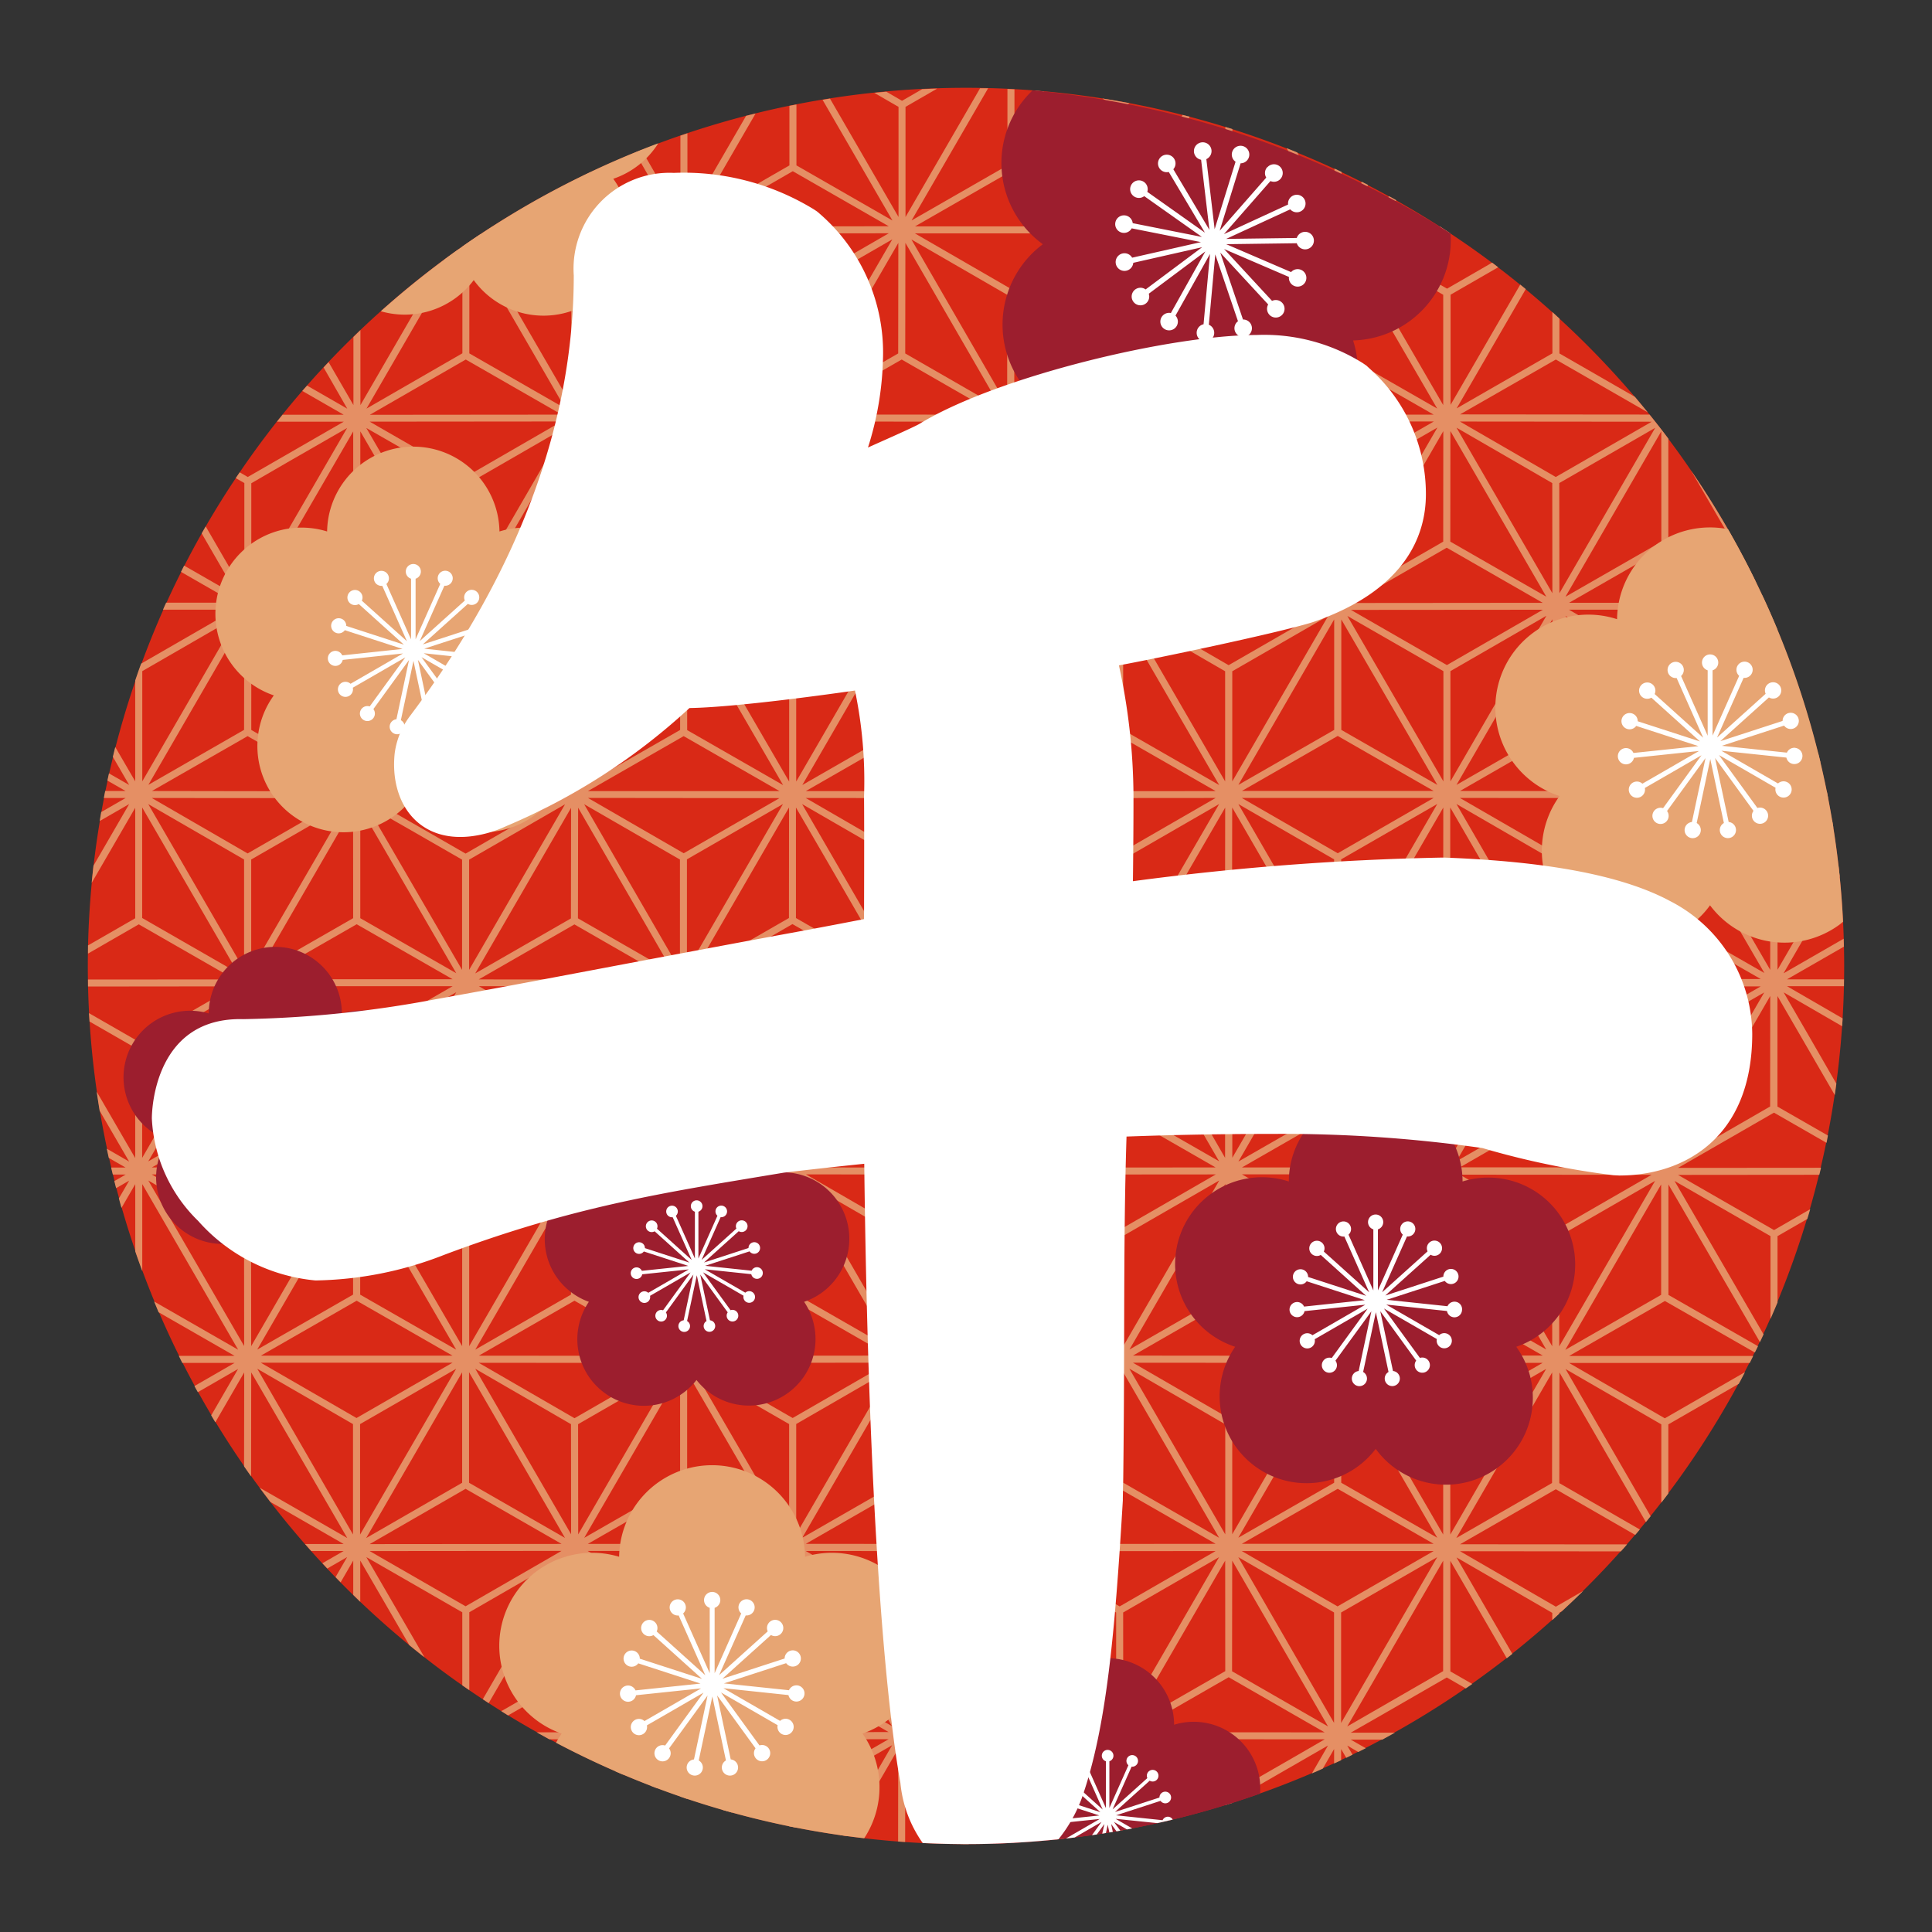 <svg xmlns="http://www.w3.org/2000/svg" xmlns:xlink="http://www.w3.org/1999/xlink" width="90" height="90" viewBox="0 0 90 90"><rect x="0" y="0" width="90" height="90" fill="#333333" stroke="none"/><defs><style>.a{clip-path:url(#b);}.b{fill:#d92916;}.c{fill:#e58f64;}.d{fill:#e7a573;}.e{fill:#9c1e2e;}.f{fill:#fff;}</style><clipPath id="b"><rect width="90" height="90"/></clipPath></defs><g id="a" class="a"><g transform="translate(4.091 4.09)"><g transform="translate(0 0)"><path class="b" d="M324.718,194.24a40.909,40.909,0,1,1-40.909-40.91A40.909,40.909,0,0,1,324.718,194.24Z" transform="translate(-242.9 -153.33)"/><path class="c" d="M317.6,171.174l3.062,5.276A40.833,40.833,0,0,0,317.6,171.174Zm7.121,23.7-2.654,0,2.651-1.523c0-.124-.006-.247-.01-.37l-2.8,1.611,2.615-4.516c-.018-.182-.041-.363-.062-.545l-.9,1.557-1.934,3.34v-5.136l2.6-1.5c-.018-.115-.038-.229-.057-.345L321.458,189l-4.471-2.571,6.995-.006c-.021-.108-.04-.217-.062-.325l-6.932.006,3.906-2.251.562-.324,2.173,1.248q-.052-.22-.107-.438l-1.9-1.092,0-4.667q-.333-.8-.7-1.585l-4.381-2.511v-4.8q-.427-.568-.875-1.12l-8.829-.008L311.3,166l4.285,2.463q-.3-.364-.6-.723l-3.187-1.833-.331-.19,0-1.626q-.162-.149-.327-.3l0,1.921-4.46,2.563.406-.7,2.813-4.856c-.085-.071-.171-.139-.257-.209l-3.245,5.6V162.98l2.217-1.278c-.094-.071-.186-.145-.281-.215l-2.1,1.212-3.371-1.939-1.1-.633,4.632,0c-.165-.109-.328-.219-.495-.326l-4.136,0,2.113-1.218-.332-.185-1.946,1.121.956-1.651-.292-.148-.948,1.636v-2.1l-.327-.153v2.25l-1.736-3c-.164-.067-.327-.134-.493-.2l1.947,3.37-.814-.468-3.659-2.1,0-1.691-.327-.1,0,1.795-4.459,2.562.141-.245,2.656-4.587-.329-.085-2.752,4.752,0-5.136.279-.161c-.421-.079-.843-.153-1.268-.22l.663.381,0,5.137-3.393-5.847c-.133-.012-.265-.025-.4-.035l3.508,6.045-4.471-2.562,0-3.546-.327-.016v3.562l-4.465,2.562,3.566-6.158c-.125,0-.25,0-.375,0l-3.474,6,0-5.132,1.477-.852c-.234.008-.468.015-.7.027l-.94.542-.73-.423c-.188.017-.375.033-.562.053l1.129.653,0,5.129-1.649-2.848-1.544-2.667c-.115.018-.23.039-.345.057l3.256,5.623-4.473-2.568,0-2.837c-.109.021-.218.04-.327.063l0,2.775-.776.446-3.691,2.127,2.89-4.99c-.147.036-.295.071-.441.108l-2.733,4.72,0-3.909-.327.112v.016l0,3.779-1.807-3.127-.305.124,1.83,3.168-3.915-2.251-.359.171,1.473.846,2.634,1.515-8.3-.007c-.166.107-.33.217-.495.326l8.8.007-1.236.713L265.6,162.7l-4.393-2.542q-.425.283-.844.576l0,4.976-4,2.306-.467.27,4.307-7.436c-.219.155-.436.314-.652.473l-3.938,6.8,0-3.493c-.11.105-.217.212-.326.319v3.172l-1.157-2c-.078.082-.155.167-.232.25L255,168.29l-1.872-1.076c-.074.083-.149.165-.221.25l1.927,1.108-2.849,0c-.087.108-.175.216-.262.325l3.112,0-4.469,2.575-.377-.218-.183.271.4.229,0,5.131-1.8-3.112c-.063.109-.125.219-.187.328l1.707,2.948L247.4,175.6c-.05.1-.1.2-.146.292l2.5,1.436-3.192,0c-.049.108-.1.217-.145.326l3.338,0-4.357,2.513c-.1.26-.186.521-.276.783v4.7l-.93-1.6c-.039.152-.075.305-.112.458l.76,1.31-.941-.539c-.025.111-.049.223-.073.335l.846.485h-.949c-.022.108-.042.217-.062.326h1.016l-1.14.657c-.024.138-.046.278-.069.417l1.372-.79-1.663,2.871q-.045.4-.083.8l2.029-3.5,0,5.148-2.2,1.266c0,.126,0,.254,0,.38l2.365-1.363,4.471,2.566-6.836.005c0,.109,0,.218,0,.326l6.834-.007-4.471,2.579-2.317-1.332c.007.131.017.261.025.391l1.852,1.065.276.159,0,5.136-1.795-3.094q.064.446.137.889l1.375,2.369-1.042-.6q.046.215.093.429l.783.449H244c.026.109.053.217.079.326h.6l-.53.305c.027.11.055.22.083.329l.608-.35-.479.827c.04.147.079.3.122.442l.641-1.106,0,3.134q.158.46.326.915l0-4.051.218.377,4.249,7.338-3.915-2.246c.069.165.138.331.208.5l3.542,2.032-2.6,0c.054.109.107.219.162.328l2.438,0-1.872,1.079c.052.1.106.19.159.285l1.875-1.082-1.252,2.163c.064.108.127.216.192.322l.263-.455,1.082-1.868-.006,4.376c.108.155.215.311.326.465l.007-4.842L255,220.9l-4.08-2.345c.165.224.334.445.5.666l.355.2,3.056,1.756-1.8,0c.1.109.193.217.29.326l1.512,0-.991.571c.076.082.152.164.228.245l.924-.532-.54.933.237.242.587-1.013v1.6c.109.106.217.214.327.319v-1.918l2.283,3.936c.234.192.47.382.708.569l-2.708-4.667,2.51,1.443,1.96,1.129v3.4q.162.114.327.226v-3.629l4.468-2.577-3.839,6.629c.092.061.183.122.274.181l3.849-6.647-.008,5.152-3.253,1.869c.1.066.209.132.314.2l3.1-1.782,1.525.877,2.945,1.692-6.235,0c.2.11.391.22.589.326l5.649,0-2.581,1.487c.124.054.247.11.372.162l2.371-1.366-1.09,1.882.309.117,1.064-1.837v2.221l.327.111v-2.332l1.651,2.845c.15.043.3.084.451.126l-1.819-3.134,4.47,2.57v1.2c.109.022.218.041.328.062v-1.264l4.468-2.578-2.426,4.189.349.049,2.36-4.074-.006,4.325c.109.008.218.013.328.021l.006-4.348,2.568,4.444c.085,0,.17,0,.256,0l.123,0-2.662-4.606,4.459,2.577v1.985l.327-.016v-1.969l4.475-2.578-2.547,4.4c.135-.014.27-.031.4-.046l2.425-4.189,0,3.846c.109-.018.218-.037.327-.056l0-3.791,1.961,3.386c.111-.026.221-.054.331-.08l-2.006-3.465,4.46,2.582v.211c.109-.034.218-.069.327-.1v-.107l.758-.437,3.711-2.137-.751,1.3c.169-.073.338-.146.506-.222l.529-.913v.672l.327-.152v-.52l.238.409c.1-.047.2-.1.294-.145l-.248-.427.513.3c.117-.059.235-.116.352-.175l-.7-.4h1.469c.2-.107.393-.216.589-.326l-2.057,0,1.4-.8,3.072-1.77.888.51c.1-.069.2-.137.3-.207l-1.021-.586,0-5.148,2.628,4.537c.087-.068.173-.137.259-.206l-2.6-4.492,4.46,2.582v.337c.109-.1.218-.2.326-.3v-.042l.121-.07q.505-.467,1-.95l-1.28.737-4.463-2.583,7.492.007c.1-.108.194-.216.289-.326l-7.779-.006,4.459-2.562.1.055,3.6,2.072.214-.253-2.779-1.6-.971-.559.007-5.153,4.026,6.968c.074-.091.147-.182.22-.273l-3.962-6.857,4.46,2.577v3.648c.11-.142.219-.283.327-.427v-3.22l3.284-1.892c.1-.18.191-.361.286-.542l-3.733,2.151-4.46-2.578h8.415c.055-.108.108-.217.162-.327h-8.575l4.462-2.56,4.19,2.4c.048-.1.1-.195.145-.294l-4.171-2.389v-1.371l0-3.774,4.263,7.343q.085-.179.168-.36l-4.147-7.147,4.47,2.57v3.856q.166-.379.327-.763v-3.093l1.388-.8c.046-.152.091-.3.135-.455l-1.686.973-4.472-2.57,6.582-.006c.026-.108.054-.217.079-.326l-6.661.005,2.608-1.5,1.861-1.073,2.449,1.406c.023-.113.043-.226.065-.339l-2.351-1.349,0-5.149,2.67,4.609q.038-.262.074-.527L323,197.359l-1.089-1.879,2.726,1.578q.012-.182.023-.364l-2.59-1.5,2.652,0C324.722,195.089,324.722,194.98,324.724,194.871Zm-3.433-11.62-4.467,2.574L321.3,178.1ZM291.6,212.733l8.932.007-.1.056-4.371,2.518Zm8.151,16.772.779.447-8.928-.007,4.458-2.561Zm16.178-43.678-4.471-2.572.007-5.154Zm-4.18-7.886,4.46,2.577,0,5.143Zm-56.143,14.084,0-5.145,4.471,7.708Zm4.3,2.843h-8.93l4.463-2.561Zm46.146-2.849-4.468,2.575,4.473-7.723Zm.164.283,4.471,2.566-8.938.007,3.087-1.779Zm-5.245-3.017v1.366l0,3.778-4.461-7.721Zm-4.3-2.861h8.937L301.14,189Zm4.018,8.17-4.473-2.571.008-5.154Zm-1.063-.234.9.515-8.929-.007,4.459-2.562Zm-3.737-2.337-4.46,2.562,3.192-5.512,1.276-2.2Zm-2.174-2.038-2.568,4.435,0-5.135,4.468-2.577Zm-2.734-.982-4.471-2.572,8.942-.007Zm-.163.283,0,5.137-4.473-7.706Zm-.282,5.3-4.47-2.562v-1.373l0-3.774Zm-.166.281h-8.93l4.463-2.561Zm-9.1-.281,4.465-7.709v5.147Zm-.283-.162-.005-5.133,4.469-2.574Zm3.266-7.394-3.434,1.978-4.464-2.583,8.934.007Zm-3.6,2.261,0,5.13-4.465-7.711Zm-3.17.3,2.891,4.993-4.473-2.566,0-5.149Zm2.727,5.276-8.94.007,1.656-.954,2.813-1.62Zm-4.635-2.85-1.914,1.1-2.553,1.471,4.472-7.721Zm-4.752,2.412,0-5.145,4.475-2.577Zm4.306,9.206h-8.93l4.463-2.56Zm-4.3-2.843,0-5.144,4.472,7.7Zm.281-5.308,4.069,2.34.4.231,0,5.136Zm1.07.239-.908-.522,8.942-.008-4.471,2.579Zm8.2-.247-4.467,7.715,0-5.137Zm.283.163-.007,5.153-4.461,2.563Zm.156,5.435,2.886,1.659,1.584.91-8.929-.007Zm.163-.283.008-5.154,4.465,7.726Zm.293-5.315,4.458,2.577v1.359l0,3.785Zm.162-.284h8.936l-4.475,2.578Zm9.1.282-4.472,7.724,0-5.145Zm.284.165,0,5.148-2.679,1.544-1.788,1.03Zm-2.551,6.992,2.709-1.562,4.471,2.567-8.939.007Zm2.873-1.845,0-5.148,1.8,3.1,2.67,4.611Zm4.022,1.139-3.733-6.447,4.46,2.581,0,5.131Zm-3.573-6.733,8.934.008-.732.421-3.738,2.154Zm9.1.293-4.463,7.7,0-5.131Zm.285.16V200.8l-4.465,2.561Zm.165,5.429,4.468,2.561h-8.931Zm.158-11.791,4.476-2.578-4.473,7.724Zm.006-6.03v-1.375l0-3.77,4.473,7.708Zm4.3,2.843h-8.929l4.463-2.561Zm-4.63-2.843-4.465,2.562,4.463-7.708,0,3.77Zm-4.749,2.4,0-5.131,4.467-2.575Zm2.709-7.072-2.879,1.658-4.462-2.583,8.932.007Zm-3.042,1.941,0,5.13-3.758-6.488-.706-1.222Zm-.277,5.3-4.473-2.567,0-5.15Zm-.165.282-8.938.008,4.4-2.539.062-.036Zm-4.635-2.85-2.771,1.6-1.7.977,4.472-7.722Zm-4.751,2.413,0-3.773v-1.373l4.476-2.578Zm-.167-5.429-4.462-2.577h8.938Zm-.164.283v1.363l0,3.781-4.463-7.721Zm-.279,5.309-4.472-2.57L281,178.1Zm-.167.282-8.928-.008,4.46-2.562Zm-4.632-2.852-4.459,2.561,4.466-7.713Zm-4.744,2.4v-5.134l4.468-2.577Zm-.165-5.417-4.472-2.571,8.941-.007Zm-.163.283,0,5.136-4.473-7.706Zm-.281,5.3-4.47-2.562v-5.145Zm-.168.279h-8.929l4.464-2.561Zm0,.327L270.672,189l-4.461-2.578Zm-4.639,2.861v1.366l0,3.778-4.462-7.721Zm-.279,5.309-4.472-2.57.008-5.154Zm-.166.282-8.928-.007,4.458-2.562Zm-4.626-8-.007,5.152-4.459,2.562Zm-4.75,7.549v-5.135l4.468-2.578Zm2.275-13.045-1.989-3.435,4.459,2.58.005,5.13Zm2.194,4.441-4.473-2.568,0-5.149Zm-4.633,3.187-4.471-2.572,8.94-.007Zm-2.658-1.152,2.494,1.434,0,5.135-4.472-7.7Zm2.5,7.788,0,5.149-3.972,2.288-.5.286ZM255.6,203.2l0-3.788v-1.359l4.476-2.578Zm4.916-2.131,4.471,2.567-8.939.007Zm.164-.281,0-5.15,4.468,7.717Zm.29-5.31,4.459,2.581.005,5.13Zm.159-.286,8.933.008-4.469,2.575Zm9.1.293-4.463,7.706,0-5.131Zm.283.162,0,5.145-4.465,2.561Zm-4.3,8.314h8.937l-4.476,2.579Zm4.3,8-4.46-7.719,4.458,2.576v5.143Zm4.8-7.72-4.473,7.724,0-3.784v-1.363Zm.283.164,0,5.147-3.222,1.857-1.246.717Zm.16,5.43,4.47,2.566-8.938.008Zm.163-.282,0-5.15,4.469,7.716Zm2.057-2.257-1.768-3.052,4.461,2.582,0,5.129Zm-1.607-3.336,8.934.007-4.47,2.575Zm9.094.292L281,211.963l-.005-5.132Zm.284.161,0,5.145-4.465,2.562Zm.166,5.428,4.467,2.56h-8.931Zm.164-.282v-1.371l0-3.774,4.473,7.708Zm.281-5.308,4.471,2.57,0,5.136Zm.163-.283,8.94-.007-4.469,2.577Zm9.1.276-2.233,3.855-2.234,3.857,0-5.136Zm-2.35,4.71,2.634-4.547-.007,5.15-4.459,2.562Zm2.789.886,4.471,2.569-8.928-.008Zm.165-.284.007-5.153,4.465,7.727Zm.292-5.313,4.459,2.576V208.2l0,3.772Zm.162-.285h8.937l-4.476,2.579Zm4.63-3.169,0-5.145,4.472,7.708Zm.281-5.308,4.47,2.57v5.135Zm.163-.283,8.941-.008-4.471,2.579Zm9.1.275-4.466,7.715,0-5.137Zm-4.471-3.458,0-5.148,3.206,5.538,1.262,2.178Zm1.226-3.692-.936-1.617,4.46,2.581.005,5.13Zm-.777-1.9,8.933.007-1.964,1.133-2.5,1.443Zm9.1.292-4.463,7.706-.005-5.131Zm-3.192-2.35,3.027,1.741-8.928-.008,4.458-2.562Zm-1.605-1.111-4.46,2.561,4.467-7.713Zm-3.417.109-1.326,2.289,0-5.136,4.469-2.578Zm-1.491-3.129-.458-.264-4.013-2.307,8.942-.007Zm-.162.283,0,5.135-4.473-7.706Zm-4.755-3.624,0-3.776v-1.371l4.475-2.577Zm-.166-5.429-4.463-2.578h8.939Zm-.164.283,0,5.143-4.462-7.72Zm-.278,5.31-4.473-2.573.008-5.153Zm-.167.281-8.929-.008,4.458-2.562Zm-4.633-2.853-4.459,2.563,1.849-3.193,2.618-4.521Zm-4.743,2.4,0-5.135,4.469-2.579Zm-.165-5.418-4.47-2.572,8.941-.008Zm-.163.283,0,5.136-4.473-7.706Zm-.282,5.3-4.47-2.562,0-5.145Zm-.166.282h-8.93l4.463-2.561Zm-9.1-.282,4.463-7.708,0,3.778v1.368Zm-.283-.164-.005-5.131,1.905-1.1,2.563-1.476Zm-.169-5.414-4.464-2.583,8.933.008Zm-.164.283,0,5.129-1.916-3.309-2.548-4.4Zm-.278,5.295-4.472-2.567,0-5.15Zm-.164.283-8.94.008,4.469-2.575Zm-4.635-2.849-.633.364-3.835,2.211,4.472-7.723Zm-4.752,2.411,0-5.145,4.475-2.577Zm-.166-5.428-4.461-2.578h8.936Zm-.164.283v1.361l0,3.783-4.461-7.721Zm0,6.362,0,3.77v1.375l-4.465,2.562Zm-4.747,7.543,0-5.131,4.467-2.574Zm-.169-5.414-4.463-2.582,8.932.007Zm-4.625-3.191,2.794-4.827,1.672-2.886-.007,5.15Zm-.284-.164,0-5.135,4.47-2.579Zm-.165-5.418-.346-.2-4.126-2.373,8.941-.008Zm4.469,14.633-8.941.008,1.985-1.145,2.483-1.431Zm-4.635-2.85-4.469,2.574,4.473-7.722Zm-4.753,2.413,0-3.773v-1.373l4.476-2.578Zm-.165-5.429-4.461-2.577h8.937Zm-.164.283v1.363l0,3.781-4.463-7.72Zm.006,10.132v1.375l-4.466,2.562,4.463-7.708Zm-4.749,3.775,0-5.133,4.468-2.574Zm2.538-6.974-2.705,1.558-4.464-2.583,8.934.007Zm-2.869,1.841,0,5.13-3.259-5.63-1.206-2.081Zm.16,11.784.988.568,3.482,2-8.928-.007Zm1.617.553-1.453-.835.007-5.153,4.464,7.725Zm-1.161-6.151,4.459,2.577v1.359l0,3.785Zm.162-.284h8.936l-4.476,2.578Zm4.466,14.651,4.467,2.56h-8.93Zm.164-.282v-5.147l4.473,7.709Zm.281-5.308,4.019,2.31.451.259,0,5.137Zm.163-.283,8.941-.007-4.471,2.577Zm9.1.276-3.291,5.684-1.175,2.029v-5.136Zm.284.162-.008,5.151-4.458,2.562Zm.155,5.434,2.593,1.489,1.878,1.08-8.928-.008Zm1.8.658-1.634-.941.007-5.153,4.464,7.724Zm3.12,2.684,0,3.781v1.363l-4.466,2.561Zm-4.747,7.544-.005-5.133,4.468-2.575Zm4.912-2.118,4.468,2.561h-8.931Zm.163-.282v-1.363l0-3.783,4.473,7.708Zm.283-5.307,4.468,2.569,0,5.136Zm.161-.284,8.94-.007-4.469,2.577Zm8.941,17.2-8.94.007,4.469-2.574Zm.162-16.928-4.466,7.712,0-5.134Zm-1.949,4.018,2.233-3.856-.007,5.153-4.461,2.562Zm2.39,1.579,4.47,2.57-8.929-.008Zm1.123.269-.96-.551.007-5.155,4.465,7.726Zm-.668-5.866,4.459,2.577v1.365l0,3.779Zm.161-.284h8.938l-4.476,2.578Zm4.467,14.652,4.469,2.56h-8.932Zm.16-10.417v-1.374l4.475-2.578-4.473,7.724Zm4.757-3.789,0,5.148-4.468,2.575Zm.159,5.43,4.472,2.567-8.939.008Zm.164-.282,0-5.15,4.469,7.717Zm2.253-1.918-1.965-3.393L295.9,215.6l0,5.129Zm7.292-3.385-4.463,7.706,0-5.131Zm.284.163,0,3.781v1.363l-4.465,2.561Zm.166,5.426,4.466,2.561h-8.93Zm.164-.282v-1.363l0-3.781,4.473,7.706Zm0-6.362,0-3.775v-1.371l4.476-2.577Zm4.755-7.56,0,5.148-1.83,1.055-2.637,1.519Zm.16,5.43,4.471,2.566-8.939.008Zm.164-.282,0-5.149,4.469,7.716Zm4.755-13.917-.008,5.153-4.46,2.563Zm.155,5.435,4.469,2.569-8.928-.007Zm3.352,1.55-3.187-1.833.007-5.154,4.465,7.726Zm-2.895-7.148,4.458,2.577v1.359l0,3.786Zm0-.891,4.463-7.708,0,5.145Zm4.63-2.28,4.468,2.56h-8.93Zm.163-.283v-1.373l0-3.773,4.473,7.708Zm4.47-14.085-4.473,7.723,0-3.773v-1.373Zm-4.639,2.3-4.46-2.577h8.937Zm4.473-2.9-8.929,0,4.463-2.561Zm-4.631-4.21v1.368l-4.466,2.562,4.463-7.707Zm-4.748,3.766-.006-5.132,3.629-2.09.84-.484Zm4.3-7.99-4.469,2.575-4.465-2.583Zm-4.633,2.858.005,5.131-2.156-3.723-2.309-3.988Zm-4.745-2.422.435.751,4.033,6.965-4.473-2.567Zm4.3,8-8.939.008,4.468-2.575Zm-4.635-2.849-.562.324-3.906,2.251,4.472-7.723Zm0-11.5,0,5.138-4.471-7.708Zm-.281,5.3-4.47-2.561,0-5.147Zm-.166.282h-8.931l4.463-2.56Zm-4.633-7.989v5.147l-4.466,2.562Zm-4.747,7.545,0-5.132,4.468-2.575Zm-.171-10.885,4.281,2.46.189.109-8.929-.008Zm4.473,2.894-4.471,2.576L291.6,160.12Zm-4.634,2.858.005,5.131-1.7-2.941L291.44,160.4Zm-4.746-2.421,4.467,7.716-4.472-2.567ZM290.987,166l4.473,2.567-8.941.008Zm-.159-5.43,0,5.148-1.814,1.045-2.652,1.529Zm-4.756,7.56,0-3.778v-1.367l4.475-2.577Zm-.161-10.893,4.468,2.561h-8.932Zm4.471,2.886-4.477,2.579-4.463-2.579Zm-4.641,2.862v1.365l0,3.779-4.461-7.721ZM281,160.565l4.465,7.725-2.126-1.223-2.347-1.35ZM280.827,166l2.73,1.569,1.741,1-8.93-.008Zm-.156-5.433-.007,5.15-4.459,2.564Zm-4.749,7.55,0-5.137,4.468-2.577Zm-.168-10.89,4.472,2.566-8.94.008Zm4.472,2.893-4.469,2.578-4.471-2.571Zm-8.129.851,3.5,2.01,0,5.136-4.471-7.706Zm3.214,7.31-4.47-2.561,0-5.146Zm-.167.281h-8.929L270.678,166Zm-4.632-7.989,0,5.147-4.466,2.562Zm-.285-.161-4.462,7.707-.005-5.132Zm-4.462,8.922,4.464,7.725-1.244-.716-3.227-1.856Zm4.3,8.006-8.928-.008,4.459-2.562Zm-4.63-14.354.005,5.13-4.466-7.711Zm-4.745-2.421,2.735,4.722,1.734,2.994-4.473-2.567ZM260.52,166l4.472,2.567-8.941.008Zm-.161,5.755,0,5.134-4.472-7.7Zm-.282,5.3-4.469-2.562v-5.147Zm-.167.282h-8.929l4.463-2.561Zm-4.633-7.988,0,3.767v1.377l-4.466,2.562Zm-3.067,1.441,2.783-1.6-4.463,7.706,0-5.132Zm-1.68,7.319L255,185.826l-4.471-2.57Zm-.172,5.435.185.106,4.285,2.464L245.9,186.1ZM250.2,178.1l-.007,5.152-4.458,2.561Zm-.283-.162-4.466,7.712,0-5.134Zm-4.471,14.078,0-5.149.087.151,4.38,7.565Zm0,11.173v-5.137l4.468-2.577-1.3,2.25Zm3.12-4.735,1.63-2.817-.006,5.153-4.46,2.563Zm-2.834,5.791,4.46,2.582.005,5.129Zm4.624,2.3-4.464-2.583,8.934.007-2.144,1.235Zm.163.283,4.468-2.575-4.463,7.707Zm4.752-2.413,0,3.774v1.371l-4.466,2.562Zm-4.463,8.6,4.459,2.577,0,5.142Zm.161-.284h8.937l-4.476,2.578Zm4.628,8.007,0-3.781v-1.365l4.475-2.577Zm.284.162,4.471-7.723,0,5.148Zm4.631-2.293,4.472,2.567-8.94.008Zm0,5.472-4.47-2.572,8.94-.008Zm.161-5.754,0-5.151,3.929,6.786.54.934Zm3.718.611-3.429-5.922,4.46,2.582.005,5.129Zm-3.269-6.2,8.934.007-4.47,2.575Zm4.673,14.394-.048-.028.008-5.153,4.464,7.724Zm.244-5.343,4.459,2.576v1.357l0,3.788Zm.161-.284h8.937l-4.476,2.577Zm4.627,8.008v-5.147l4.476-2.577Zm4.757-7.562,0,5.148-3.346,1.929-1.121.646Zm.162,10.9-4.471-2.57,8.941-.007Zm.161-5.753,0-5.148,4.468,7.716Zm.29-5.31,4.461,2.582.005,5.13Zm4.624,2.3-4.464-2.583,8.933.008-.31.179Zm.164.282,2.2-1.265,2.271-1.308L281,229.5Zm.288,5.3,4.464-7.709v.387l0,4.76Zm4.624,3.184-4.461-2.577h8.936Zm.169-5.746,0-5.147,4.473,7.708Zm.282-5.309,2.509,1.443,1.96,1.129,0,5.136Zm4.633,2.288-4.47-2.571,8.94-.008Zm.163.283,4.468-2.577-2.633,4.549-1.832,3.165Zm.286,5.3,4.467-7.715L295.9,227.1Zm7.781,1.374-3.156,1.817L291.6,230.27l8.933.007Zm-2.994-3.936.007-5.153,4.464,7.724Zm.291-5.315,4.46,2.576v1.357l0,3.788Zm.162-.284h8.936l-4.475,2.577Zm4.627,8.008,0-3.787v-1.36l4.476-2.577Zm4.752-2.414-1.955,1.127-2.512,1.448,4.471-7.721Zm-4.467-14.071.143.083,4.327,2.487v5.137Zm4.633,2.287-4.471-2.57,8.941-.007Zm.164.283,4.468-2.578-2.862,4.944-1.6,2.77Zm4.744,2.737-4.46,2.562,3.915-6.762.552-.952Zm-4.457-14.082,4.46,2.582.005,5.129Zm4.624,2.3-4.463-2.583,8.932.007L312.08,206.1Zm.168,5.416-.005-5.132,4.469-2.575Zm.283.162,4.464-7.707,0,3.774v1.371Zm4.624-14.352-4.461-2.578h8.938Zm.166,5.429,0-3.789v-1.359l4.476-2.578Zm4.751-2.413-4.468,2.575,4.473-7.722Zm-4.466-14.071,4.027,2.315.443.255,0,5.136Z" transform="translate(-242.914 -153.342)"/><path class="d" d="M425.806,207.13a4.329,4.329,0,0,0-5.169,4.192,4.331,4.331,0,0,0-2.677,8.238,4.331,4.331,0,0,0,7.008,5.091,4.33,4.33,0,0,0,6.015.912c.064-.047.122-.1.182-.147A40.667,40.667,0,0,0,425.806,207.13Z" transform="translate(-349.399 -186.568)"/><path class="e" d="M359.051,348.376a3.1,3.1,0,0,0-6.2,0,3.1,3.1,0,0,0-2.609,5.553,40.8,40.8,0,0,0,12.813-2.342,3.1,3.1,0,0,0-4.007-3.21Z" transform="translate(-308.448 -272.121)"/><path class="f" d="M365.355,359.528a.27.27,0,0,0-.276.161l-2.168-.228,2.072-.673a.271.271,0,1,0-.05-.155l-2.074.674,1.619-1.458a.271.271,0,1,0-.109-.122l-1.62,1.459.886-1.991a.27.27,0,1,0-.149-.066l-.886,1.992v-2.178a.271.271,0,1,0-.163,0v2.18l-.886-1.99a.27.27,0,1,0-.149.067l.887,1.992-1.619-1.458a.272.272,0,1,0-.109.121l1.62,1.459-2.072-.674a.271.271,0,1,0-.05.155l2.074.674-2.167.228a.27.27,0,1,0,.018.162l2.169-.228-1.577.91c.136-.015.271-.03.407-.047l1.252-.723-.446.614.224-.031.355-.488-.1.449.172-.029.083-.388.077.362.161-.026-.079-.371.249.343c.06-.01.12-.019.18-.03l-.3-.409.609.352.245-.047-.774-.447,1.944.2q.359-.079.716-.166A.267.267,0,0,0,365.355,359.528Z" transform="translate(-315.012 -278.987)"/><path class="d" d="M307.365,325.88a4.331,4.331,0,0,0-8.661,0,4.332,4.332,0,0,0-2.677,8.238,4.392,4.392,0,0,0-.262.425,40.63,40.63,0,0,0,14.356,4.45,4.328,4.328,0,0,0-.079-4.875,4.332,4.332,0,0,0-2.677-8.238Z" transform="translate(-273.954 -257.45)"/><g transform="translate(71.277 26.394)"><path class="f" d="M438.111,226.91a.378.378,0,0,0-.386.225l-3.031-.319,2.9-.941a.378.378,0,1,0-.07-.217l-2.9.942,2.263-2.037a.38.38,0,1,0-.152-.17l-2.264,2.039,1.239-2.782a.378.378,0,1,0-.209-.093l-1.239,2.784V223.3a.379.379,0,1,0-.228,0v3.047l-1.239-2.782a.378.378,0,1,0-.208.093l1.24,2.784-2.263-2.037a.38.38,0,1,0-.153.169l2.265,2.04-2.9-.941a.379.379,0,1,0-.071.217l2.9.942-3.029.318a.379.379,0,1,0,.024.227l3.031-.319-2.638,1.523a.378.378,0,1,0,.114.2l2.639-1.524-1.79,2.464a.378.378,0,1,0,.185.133l1.792-2.466-.633,2.979a.377.377,0,1,0,.222.047l.634-2.981.633,2.98a.377.377,0,1,0,.223-.048l-.634-2.981,1.79,2.464a.378.378,0,1,0,.184-.134l-1.792-2.466,2.637,1.523a.379.379,0,1,0,.114-.2l-2.639-1.524,3.029.319a.378.378,0,1,0,.409-.453Z" transform="translate(-429.852 -222.558)"/></g><path class="e" d="M355.98,153.642a4.673,4.673,0,0,0,.477,7.168,4.676,4.676,0,0,0,5.6,7.491,4.676,4.676,0,0,0,8.853-3.009,4.675,4.675,0,0,0,4.551-4.736c0-.085-.01-.168-.016-.252A43.921,43.921,0,0,0,355.98,153.642Z" transform="translate(-311.969 -153.523)"/><g transform="translate(47.859 2.542)"><path class="f" d="M375.507,161.158a.407.407,0,0,0-.042.481l-2.169,2.474.974-3.14a.408.408,0,1,0-.235-.073l-.974,3.143-.387-3.264a.41.41,0,1,0-.244.029l.388,3.267-1.682-2.825a.408.408,0,1,0-.212.127l1.683,2.826-2.684-1.9a.409.409,0,1,0-.142.2l2.687,1.9-3.224-.641a.409.409,0,1,0-.048.241l3.227.641-3.206.726a.411.411,0,1,0,.053.239l3.209-.727-2.634,1.967a.409.409,0,1,0,.147.2l2.636-1.97-1.606,2.869a.408.408,0,1,0,.215.12l1.607-2.871-.3,3.274a.409.409,0,1,0,.246.022l.3-3.276,1.058,3.113a.407.407,0,1,0,.233-.08l-1.058-3.115,2.232,2.414a.408.408,0,1,0,.18-.167l-2.234-2.415,3.021,1.3a.407.407,0,1,0,.1-.226l-3.023-1.3,3.288-.044a.408.408,0,1,0,0-.246l-3.29.044,2.985-1.377a.408.408,0,1,0-.1-.224l-2.988,1.378,2.167-2.472a.408.408,0,1,0-.142-.644Z" transform="translate(-368.428 -159.998)"/></g><g transform="translate(24.789 70.07)"><path class="f" d="M316.178,341.469a.378.378,0,0,0-.386.225l-3.031-.318,2.9-.942a.378.378,0,1,0-.07-.217l-2.9.942,2.263-2.037a.38.38,0,1,0-.152-.17l-2.264,2.039,1.239-2.782a.377.377,0,1,0-.209-.092l-1.239,2.784v-3.045a.379.379,0,1,0-.228,0V340.9l-1.239-2.782a.377.377,0,1,0-.208.093l1.24,2.784-2.263-2.038a.38.38,0,1,0-.153.169l2.265,2.04-2.9-.941a.378.378,0,1,0-.071.217l2.9.942-3.029.318a.378.378,0,1,0,.024.226l3.031-.319-2.638,1.522a.379.379,0,1,0,.114.2l2.639-1.524-1.79,2.464a.378.378,0,1,0,.184.133L312,341.94l-.633,2.979a.377.377,0,1,0,.222.047l.634-2.981.633,2.98a.378.378,0,1,0,.223-.048l-.634-2.981,1.79,2.464a.379.379,0,1,0,.184-.134l-1.792-2.466,2.637,1.523a.378.378,0,1,0,.114-.2L312.74,341.6l3.028.32a.378.378,0,1,0,.41-.452Z" transform="translate(-307.919 -337.117)"/></g><g transform="translate(1.62 40.059)"><path class="e" d="M261.23,263.46a3.1,3.1,0,0,0-3.866-2,3.1,3.1,0,0,0-6.2,0,3.1,3.1,0,0,0-1.915,5.894,3.1,3.1,0,0,0,5.014,3.642,3.1,3.1,0,0,0,5.013-3.642A3.1,3.1,0,0,0,261.23,263.46Z" transform="translate(-247.15 -258.4)"/><path class="f" d="M263.67,272.61a.271.271,0,0,0-.276.161l-2.168-.228,2.072-.673a.271.271,0,1,0-.05-.155l-2.074.674,1.619-1.458a.272.272,0,1,0-.109-.122l-1.62,1.46.886-1.991a.27.27,0,1,0-.149-.066l-.886,1.992v-2.178a.271.271,0,1,0-.163,0v2.18l-.886-1.99a.27.27,0,1,0-.149.067l.887,1.992-1.619-1.458a.271.271,0,1,0-.109.121l1.62,1.459-2.072-.674a.271.271,0,1,0-.051.155l2.074.674-2.167.228a.27.27,0,1,0,.018.162l2.169-.228-1.887,1.09a.271.271,0,1,0,.082.141l1.888-1.09-1.281,1.763a.269.269,0,1,0,.132.095l1.281-1.764-.453,2.131a.271.271,0,1,0,.16.034l.453-2.132.453,2.132a.269.269,0,1,0,.16-.035L261,272.944l1.281,1.763a.27.27,0,1,0,.132-.1l-1.282-1.764,1.887,1.089a.271.271,0,1,0,.082-.141l-1.888-1.09,2.167.228a.27.27,0,1,0,.292-.323Z" transform="translate(-253.715 -265.266)"/></g><g transform="translate(21.244 47.599)"><path class="e" d="M312.7,283.237a3.1,3.1,0,0,0-3.866-2,3.1,3.1,0,0,0-6.2,0,3.1,3.1,0,0,0-1.915,5.894,3.1,3.1,0,0,0,5.014,3.642,3.1,3.1,0,0,0,5.013-3.642A3.1,3.1,0,0,0,312.7,283.237Z" transform="translate(-298.622 -278.177)"/><path class="f" d="M315.14,292.387a.27.27,0,0,0-.276.161l-2.168-.228,2.072-.673a.27.27,0,1,0-.05-.155l-2.074.674,1.619-1.458a.272.272,0,1,0-.109-.122l-1.62,1.459.886-1.991a.27.27,0,1,0-.149-.066l-.886,1.992V289.8a.271.271,0,1,0-.164,0v2.18l-.886-1.99a.27.27,0,1,0-.149.067l.887,1.992-1.619-1.458a.271.271,0,1,0-.109.121l1.62,1.459-2.072-.674a.271.271,0,1,0-.051.155l2.074.674-2.167.228a.27.27,0,1,0,.018.162l2.169-.228-1.887,1.09a.271.271,0,1,0,.082.141l1.888-1.09-1.281,1.763a.27.27,0,1,0,.132.1l1.281-1.764-.453,2.131a.271.271,0,1,0,.159.034l.453-2.132.453,2.132a.269.269,0,1,0,.16-.035l-.454-2.133,1.281,1.763a.271.271,0,1,0,.132-.1l-1.282-1.764,1.887,1.089a.271.271,0,1,0,.082-.141l-1.888-1.09,2.167.228a.271.271,0,1,0,.294-.323Z" transform="translate(-305.185 -285.043)"/></g><g transform="translate(50.701 46.958)"><path class="e" d="M394.271,283.1a4.046,4.046,0,0,0-5.048-2.614,4.046,4.046,0,0,0-8.092,0,4.047,4.047,0,0,0-2.5,7.7,4.047,4.047,0,0,0,6.547,4.756,4.046,4.046,0,0,0,6.547-4.756A4.047,4.047,0,0,0,394.271,283.1Z" transform="translate(-375.884 -276.496)"/><path class="f" d="M397.452,295.054a.353.353,0,0,0-.361.21l-2.832-.3,2.706-.879a.353.353,0,1,0-.066-.2l-2.708.881,2.114-1.9a.354.354,0,1,0-.143-.158l-2.116,1.906,1.157-2.6a.352.352,0,1,0-.195-.086l-1.158,2.6v-2.845a.354.354,0,1,0-.213,0v2.847l-1.157-2.6a.353.353,0,1,0-.194.087l1.158,2.6-2.114-1.9a.355.355,0,1,0-.143.158l2.116,1.906-2.706-.88a.354.354,0,1,0-.066.2l2.708.88-2.83.3a.353.353,0,1,0,.022.212l2.832-.3-2.464,1.423a.354.354,0,1,0,.106.185l2.466-1.424-1.673,2.3a.352.352,0,1,0,.173.124l1.674-2.3-.592,2.782a.353.353,0,1,0,.208.044l.592-2.784.591,2.784a.352.352,0,1,0,.208-.045l-.592-2.785,1.673,2.3a.354.354,0,1,0,.173-.125l-1.674-2.3,2.464,1.422a.353.353,0,1,0,.522-.228.351.351,0,0,0-.415.045l-2.466-1.424,2.83.3a.353.353,0,0,0,.7-.034A.351.351,0,0,0,397.452,295.054Z" transform="translate(-384.453 -285.463)"/></g><g transform="translate(5.941 16.704)"><path class="d" d="M276.727,203.7a4.014,4.014,0,0,0-5.008-2.594,4.015,4.015,0,0,0-8.029,0,4.015,4.015,0,0,0-2.482,7.636,4.015,4.015,0,0,0,6.5,4.719,4.015,4.015,0,0,0,6.5-4.719A4.015,4.015,0,0,0,276.727,203.7Z" transform="translate(-258.484 -197.142)"/><path class="f" d="M279.886,215.554a.351.351,0,0,0-.358.209l-2.809-.3,2.685-.872a.35.35,0,1,0-.066-.2l-2.687.874,2.1-1.889a.352.352,0,1,0-.141-.157l-2.1,1.891,1.148-2.58a.35.35,0,1,0-.193-.085l-1.149,2.581v-2.822a.351.351,0,1,0-.212,0v2.824l-1.148-2.579a.35.35,0,1,0-.193.086l1.149,2.581-2.1-1.889a.352.352,0,1,0-.142.157l2.1,1.891-2.684-.873a.352.352,0,1,0-.066.2l2.687.873-2.808.3a.35.35,0,1,0,.022.211l2.809-.3-2.445,1.412a.351.351,0,1,0,.106.183l2.447-1.413-1.66,2.285a.349.349,0,1,0,.172.123l1.66-2.286-.587,2.761a.35.35,0,1,0,.207.043l.587-2.763.587,2.762a.35.35,0,1,0,.207-.045l-.588-2.764,1.659,2.285a.35.35,0,1,0,.171-.125l-1.661-2.285,2.445,1.411a.351.351,0,1,0,.518-.227.349.349,0,0,0-.412.045l-2.447-1.413,2.807.3a.351.351,0,1,0,.381-.419Z" transform="translate(-266.988 -206.039)"/></g><path class="d" d="M291.625,160.109a40.9,40.9,0,0,0-12.925,7.824,4.013,4.013,0,0,0,4.329-1.451,4.015,4.015,0,0,0,6.5-4.719A4,4,0,0,0,291.625,160.109Z" transform="translate(-265.051 -157.524)"/></g><path class="f" d="M319.081,210.439c3,0,6.2-1.733,6.2-6.6a7.011,7.011,0,0,0-3.881-6.212l-.109-.059c-2.208-1.125-5.588-1.759-10.333-1.939l-.076,0h-.075a127.225,127.225,0,0,0-14.376,1.1c.017-1.392.026-2.71.026-3.945v-.056a28.953,28.953,0,0,0-.678-6.054c1.557-.282,7.292-1.478,8.992-2l.1-.033c4.3-1.5,5.208-4.061,5.208-5.941a7.821,7.821,0,0,0-2.617-5.847l-.154-.143-.173-.118a8.642,8.642,0,0,0-4.943-1.308c-3.982,0-11.951,1.9-15.6,4.076l-.074.046c-.257.164-2.123.977-2.43,1.122a14.663,14.663,0,0,0,.7-4.141,8.568,8.568,0,0,0-2.945-6.749l-.127-.108-.138-.092a11.6,11.6,0,0,0-6.534-1.705,4.467,4.467,0,0,0-4.661,4.773c0,6.913-2.61,13.867-7.643,20.546a3.671,3.671,0,0,0-.7,1.729c-.232,2.23,1.044,4.143,3.536,3.859a5.376,5.376,0,0,0,1.663-.478,29.322,29.322,0,0,0,8.534-5.5c1.92-.029,5.673-.524,7.71-.815a20.55,20.55,0,0,1,.422,4.938c.015,1.427,0,5.71,0,5.71-.887.172-1.79.344-2.7.515-7.152,1.31-12.532,2.372-17.219,3.211a52.732,52.732,0,0,1-9.008.934c-4.043-.1-4.249,4.067-4.249,4.627a7.127,7.127,0,0,0,2.157,4.772,8.311,8.311,0,0,0,5.464,2.773,17,17,0,0,0,5.979-1.186c6.079-2.284,10.232-2.9,15.84-3.835,1.228-.146,2.48-.284,3.746-.414.247,20.638,1.452,27.536,1.684,28.837a5.777,5.777,0,0,0,1.04,2.805q1,.049,2.015.05a41.37,41.37,0,0,0,4.31-.226,6.81,6.81,0,0,0,1.082-1.906c1.164-3.308,1.546-7.724,1.915-13.876l0-.1c.112-6.166,0-11.516.172-16.852,2.261-.082,4.59-.124,6.953-.124a65.771,65.771,0,0,1,9.63.661,38.034,38.034,0,0,0,6.1,1.264Z" transform="translate(-247.746 -159.769)"/></g></g></svg>